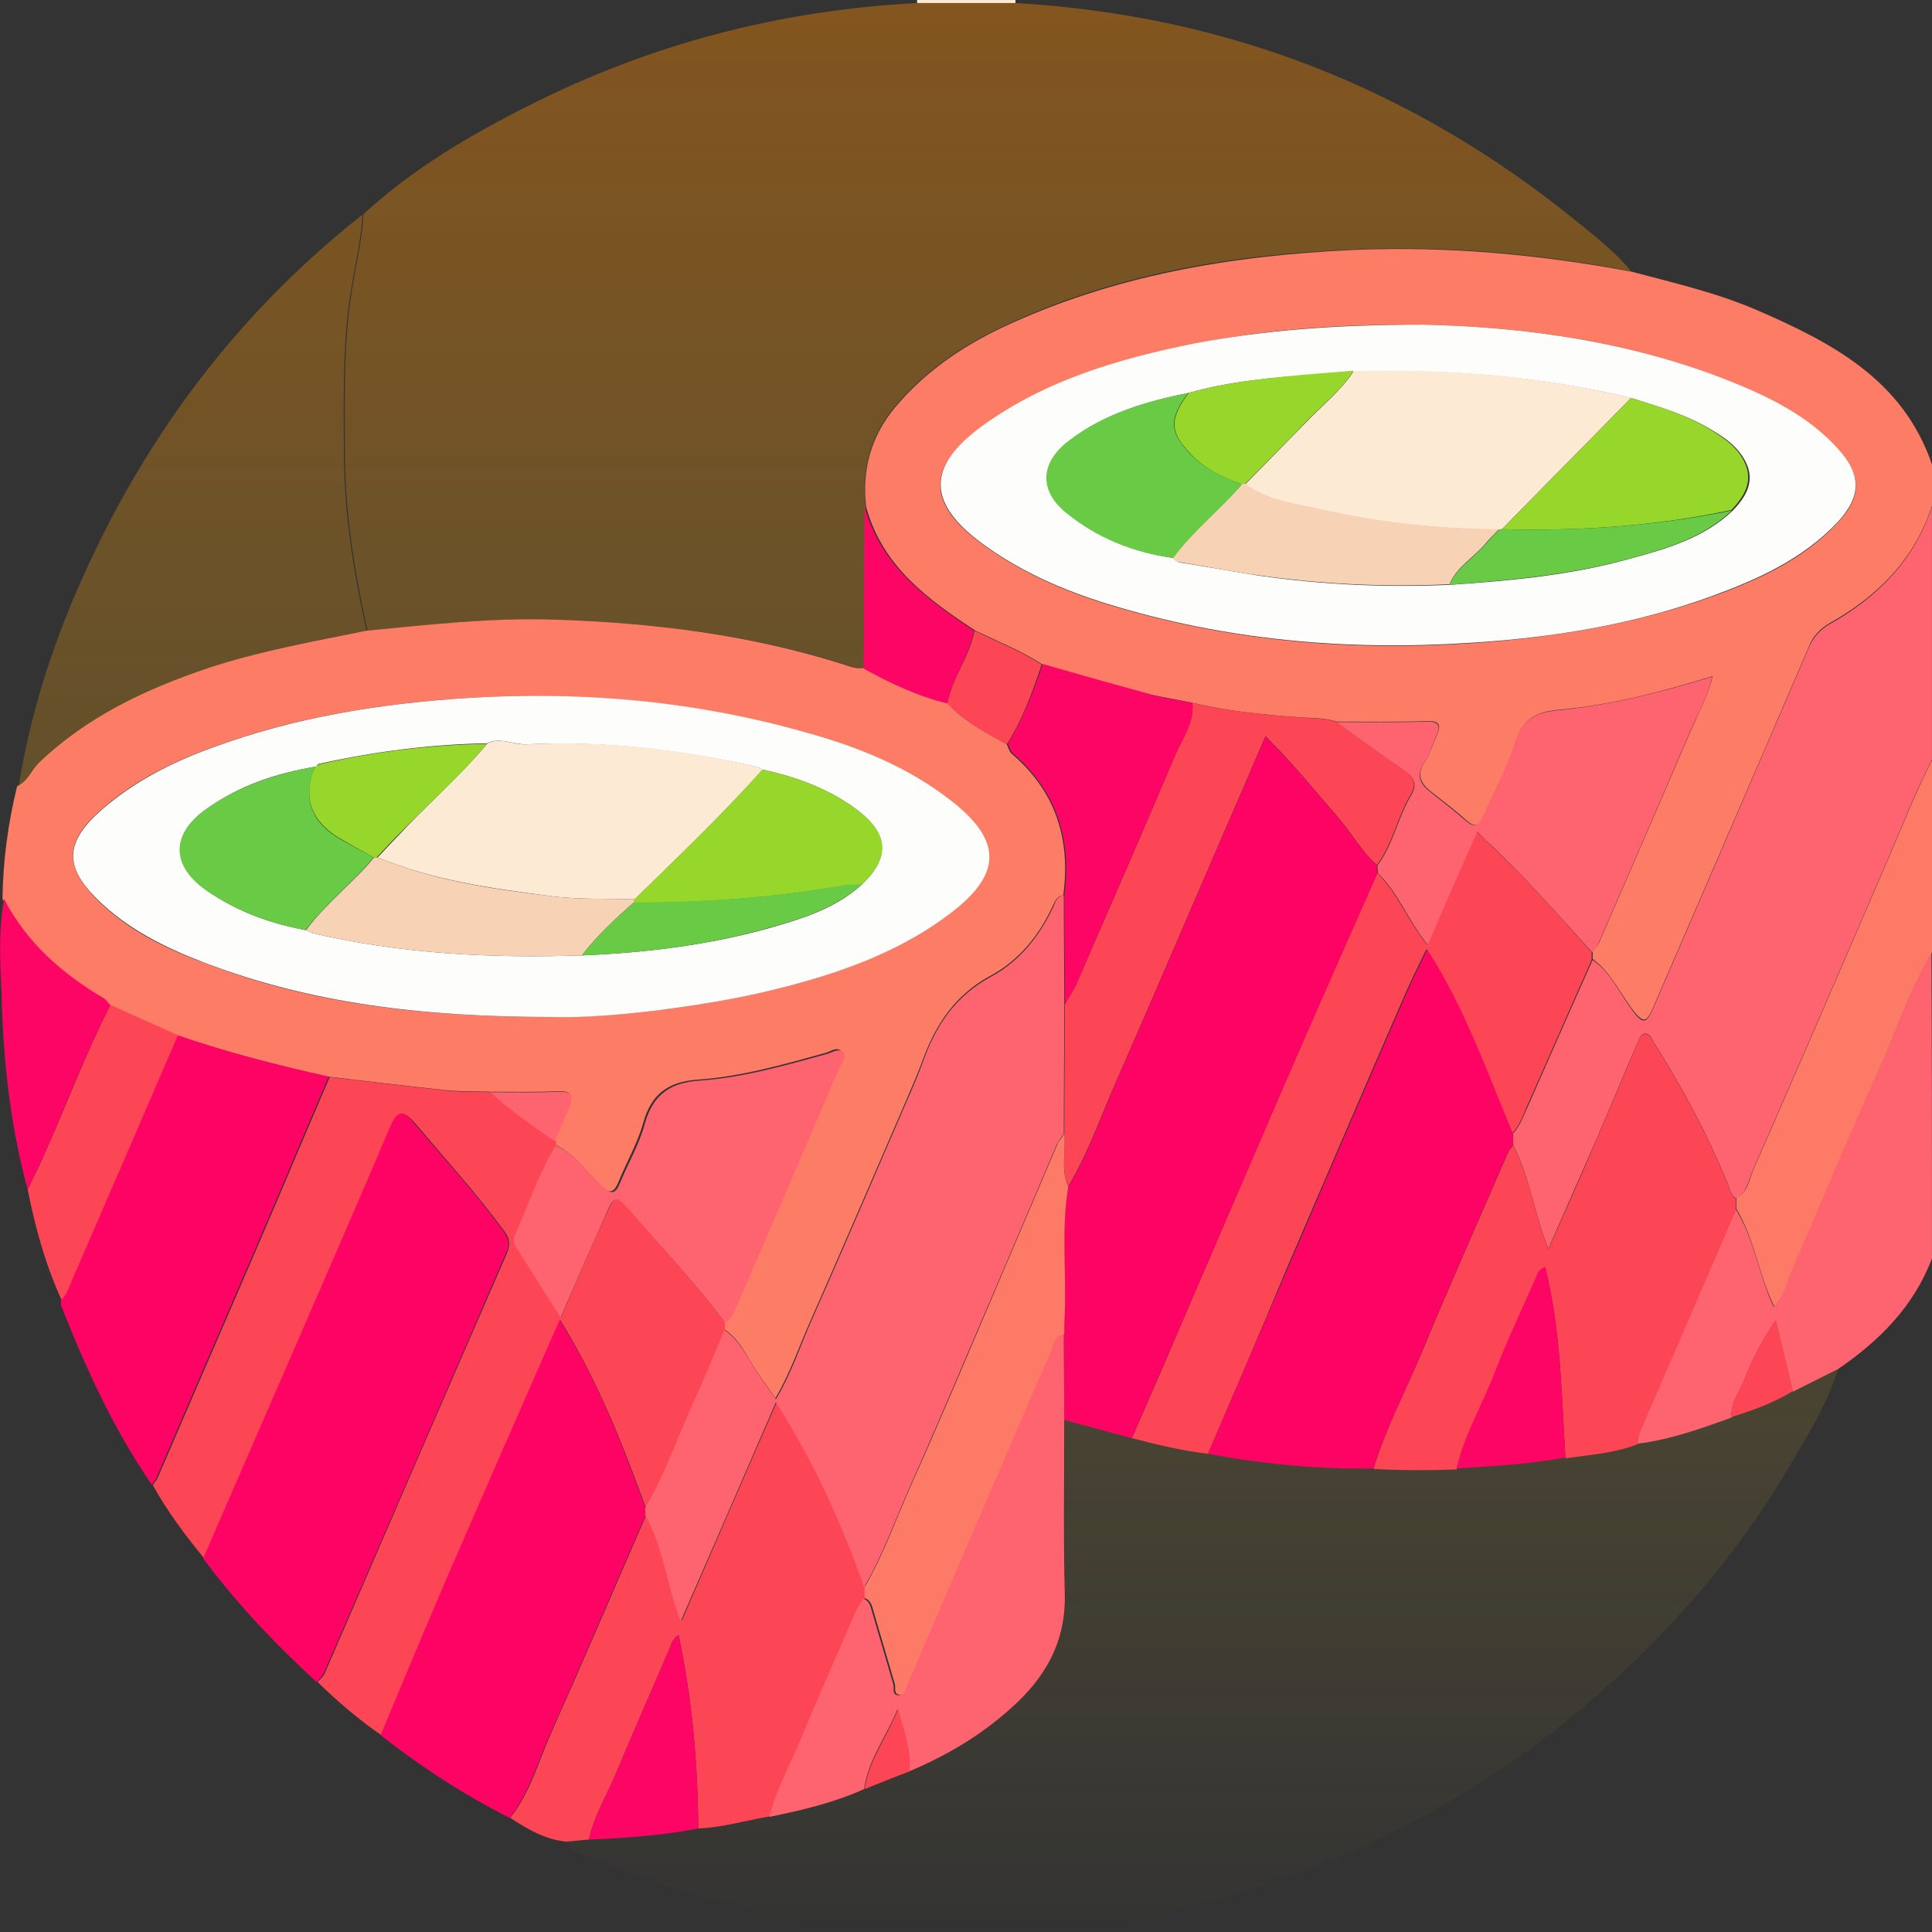 <svg width="70" height="70" viewBox="0 0 70 70" fill="none" xmlns="http://www.w3.org/2000/svg">
<rect x="0" y="0" width="70" height="70" fill="#333333" stroke="none"/>
<g clip-path="url(#clip0_1756_4709)">
<path d="M70 16.832C70 17.326 70 17.838 70 18.332C69.361 20.272 68.027 21.607 66.292 22.577C65.945 22.778 65.689 23.053 65.543 23.419C64.429 26.017 63.314 28.596 62.2 31.176C61.433 32.951 60.666 34.726 59.898 36.5C59.643 37.086 59.533 37.067 59.131 36.555C58.675 35.933 58.346 35.219 57.706 34.744C57.706 34.652 57.706 34.561 57.706 34.469C57.779 34.36 57.889 34.268 57.944 34.14C59.058 31.579 60.172 29.017 61.269 26.456C61.542 25.834 61.871 25.23 62.054 24.498C60.154 25.084 58.309 25.559 56.409 25.724C55.642 25.797 55.167 26.072 54.911 26.895C54.619 27.828 54.144 28.688 53.742 29.584C53.596 29.914 53.45 30.005 53.14 29.731C52.738 29.365 52.299 29.035 51.879 28.706C51.495 28.413 51.295 28.084 51.623 27.608C51.806 27.334 51.897 26.986 52.044 26.675C52.208 26.309 52.208 26.108 51.697 26.127C50.6 26.163 49.504 26.145 48.427 26.145C48.043 26.017 47.623 26.017 47.221 25.998C45.869 25.907 44.536 25.779 43.221 25.468C42.618 25.34 42.015 25.248 41.43 25.102C40.206 24.773 38.983 24.425 37.777 24.077C37.01 23.583 36.151 23.236 35.347 22.852C33.612 21.717 31.968 20.51 31.383 18.369C31.219 17.015 31.566 15.789 32.443 14.746C33.502 13.484 34.836 12.569 36.297 11.874C40.334 9.971 44.627 9.258 49.029 9.056C52.427 8.91 55.788 9.221 59.113 9.843C60.629 10.246 62.145 10.593 63.607 11.215C66.31 12.386 68.941 13.722 70 16.832ZM51.587 11.764C48.189 11.746 45.723 11.966 43.294 12.46C40.553 13.008 37.905 13.777 35.603 15.442C33.557 16.905 33.557 18.241 35.603 19.723C36.973 20.729 38.526 21.406 40.133 21.9C44.426 23.217 48.81 23.602 53.267 23.309C56.263 23.108 59.186 22.632 61.999 21.626C63.68 21.022 65.305 20.29 66.548 18.973C67.479 18.003 67.461 17.198 66.548 16.228C65.653 15.277 64.557 14.637 63.388 14.124C59.35 12.331 55.058 11.837 51.587 11.764Z" fill="#FD7C66"/>
<path d="M57.705 34.781C58.362 35.238 58.673 35.97 59.129 36.592C59.513 37.104 59.641 37.122 59.897 36.537C60.664 34.762 61.431 32.987 62.198 31.213C63.313 28.633 64.427 26.035 65.541 23.455C65.706 23.089 65.943 22.815 66.29 22.614C68.026 21.644 69.359 20.29 69.998 18.369C69.998 21.424 69.998 24.48 69.998 27.535C69.377 28.724 68.902 29.969 68.373 31.195C66.747 34.945 65.139 38.696 63.495 42.428C63.349 42.776 63.294 43.233 62.892 43.416C62.71 43.288 62.673 43.087 62.6 42.886C61.87 41.111 60.974 39.428 59.951 37.818C59.86 37.671 59.805 37.433 59.586 37.452C59.403 37.488 59.367 37.726 59.294 37.873C58.782 39.043 58.307 40.214 57.796 41.385C57.248 42.629 56.7 43.873 56.097 45.246C55.567 43.91 55.421 42.611 54.818 41.477C54.818 41.349 54.818 41.202 54.818 41.074C55.092 40.782 55.202 40.416 55.366 40.068C56.152 38.293 56.919 36.537 57.705 34.781Z" fill="#FD646F"/>
<path d="M69.999 45.593C69.341 47.331 68.099 48.576 66.601 49.6C66.053 49.875 65.505 50.149 64.957 50.423C64.756 49.563 64.537 48.704 64.336 47.844C63.843 48.557 63.477 49.271 63.185 50.021C63.02 50.46 62.673 50.844 62.746 51.356C61.632 51.759 60.518 52.161 59.331 52.308C59.312 52.088 59.404 51.905 59.477 51.722C60.609 49.088 61.76 46.453 62.893 43.819C63.569 44.898 63.715 46.179 64.263 47.35C64.628 46.965 64.683 46.526 64.865 46.142C65.998 43.544 67.076 40.928 68.245 38.348C68.829 37.068 69.25 35.732 69.98 34.524C69.999 38.202 69.999 41.898 69.999 45.593Z" fill="#FD646F"/>
<path d="M70 34.506C69.269 35.714 68.831 37.049 68.264 38.33C67.095 40.91 66.017 43.526 64.885 46.124C64.721 46.508 64.647 46.947 64.282 47.331C63.716 46.179 63.57 44.88 62.912 43.8C62.912 43.672 62.912 43.526 62.912 43.398C63.332 43.197 63.369 42.758 63.515 42.41C65.159 38.678 66.766 34.927 68.392 31.176C68.922 29.95 69.397 28.706 70.018 27.517C70 29.841 70 32.164 70 34.506Z" fill="#FD7B66"/>
<path d="M36.791 0C36.791 0.037 36.791 0.073 36.791 0.11C35.603 0.11 34.416 0.11 33.228 0.11C33.228 0.073 33.228 0.037 33.228 0C34.416 0 35.603 0 36.791 0Z" fill="#FDEAD5"/>
<path d="M13.279 22.852C15.544 22.632 17.791 22.376 20.056 22.449C23.655 22.559 27.198 22.998 30.633 24.096C30.852 24.169 31.053 24.242 31.29 24.205C32.258 24.736 33.245 25.212 34.323 25.468C34.925 26.145 35.711 26.529 36.478 26.968C36.533 27.078 36.569 27.243 36.661 27.316C38.25 28.67 38.798 30.408 38.524 32.439C38.305 32.457 38.232 32.64 38.159 32.786C37.666 33.884 36.917 34.799 35.894 35.348C34.615 36.043 33.921 37.086 33.446 38.366C33.263 38.879 33.044 39.373 32.825 39.885C31.674 42.556 30.523 45.227 29.354 47.88C28.952 48.777 28.642 49.728 28.093 50.661C27.82 50.259 27.6 49.966 27.381 49.637C27.034 49.106 26.797 48.521 26.23 48.155C26.23 48.063 26.23 47.972 26.23 47.88C26.468 47.77 26.523 47.551 26.614 47.331C27.856 44.441 29.116 41.532 30.359 38.641C30.432 38.458 30.669 38.293 30.486 38.092C30.322 37.909 30.103 38.092 29.92 38.147C28.386 38.568 26.87 39.007 25.28 39.117C24.221 39.19 23.6 39.629 23.308 40.672C23.107 41.404 22.705 42.099 22.412 42.812C22.248 43.215 22.084 43.288 21.755 42.94C21.225 42.428 20.787 41.77 20.074 41.459C20.074 41.422 20.074 41.367 20.074 41.33C20.257 40.928 20.439 40.507 20.604 40.105C20.75 39.739 20.75 39.519 20.239 39.537C19.417 39.574 18.576 39.556 17.754 39.556C17.224 39.537 16.713 39.556 16.183 39.501C14.74 39.354 13.315 39.172 11.872 39.007C10.027 38.586 8.2 38.129 6.392 37.507C5.57 37.141 4.766 36.775 3.944 36.409C3.871 36.336 3.798 36.226 3.707 36.171C2.191 35.274 0.912 34.158 0.09 32.567C0.108 31.195 0.291 29.822 0.62 28.487C1.003 28.322 1.131 27.919 1.405 27.645C3.159 25.962 5.278 24.974 7.543 24.205C9.443 23.583 11.361 23.236 13.279 22.852ZM20.056 36.848C20.969 36.866 22.65 36.775 24.33 36.537C25.408 36.391 26.486 36.208 27.546 35.97C29.975 35.403 32.331 34.652 34.359 33.134C36.314 31.67 36.314 30.444 34.377 28.962C32.861 27.791 31.108 27.078 29.281 26.566C25.262 25.431 21.17 25.029 16.987 25.285C13.79 25.486 10.667 25.98 7.652 27.096C6.191 27.627 4.803 28.322 3.634 29.365C2.373 30.481 2.318 31.359 3.469 32.548C4.565 33.664 5.935 34.341 7.36 34.872C11.196 36.354 15.197 36.848 20.056 36.848Z" fill="#FD7C66"/>
<path d="M26.268 47.917C26.268 48.008 26.268 48.1 26.268 48.191C25.94 48.96 25.647 49.746 25.282 50.497C24.643 51.869 24.168 53.314 23.401 54.632C22.56 52.308 21.647 50.003 20.295 47.825C18.962 50.899 17.646 53.863 16.349 56.845C15.491 58.84 14.65 60.852 13.81 62.865C12.988 62.297 12.221 61.639 11.508 60.944C11.6 60.834 11.71 60.761 11.764 60.633C13.956 55.565 16.148 50.497 18.359 45.429C18.487 45.118 18.487 44.898 18.286 44.624C17.281 43.252 16.13 41.989 15.034 40.69C14.632 40.233 14.431 40.233 14.176 40.818C13.079 43.398 11.965 45.959 10.851 48.521C9.7 51.174 8.549 53.808 7.398 56.461C6.704 55.62 6.065 54.76 5.535 53.808C5.59 53.717 5.681 53.625 5.718 53.534C6.887 50.826 8.056 48.118 9.225 45.41C10.139 43.288 11.034 41.147 11.947 39.025C13.39 39.19 14.815 39.373 16.258 39.519C16.77 39.574 17.299 39.556 17.829 39.574C18.541 40.251 19.363 40.782 20.149 41.349C20.149 41.385 20.149 41.44 20.149 41.477C19.564 42.501 19.181 43.617 18.688 44.697C18.614 44.843 18.614 45.026 18.706 45.154C19.217 45.977 19.747 46.783 20.332 47.716C20.916 46.362 21.428 45.154 21.976 43.965C22.286 43.288 22.359 43.288 22.816 43.819C23.967 45.172 25.191 46.49 26.268 47.917Z" fill="#FC4655"/>
<g opacity="0.4">
<path d="M33.228 0.11C34.416 0.11 35.603 0.11 36.791 0.11C44.426 0.549 51.203 3.202 57.14 8.032C57.816 8.581 58.529 9.13 59.095 9.825C55.752 9.185 52.391 8.892 49.011 9.038C44.609 9.221 40.298 9.935 36.279 11.856C34.818 12.551 33.484 13.466 32.425 14.728C31.548 15.771 31.201 16.997 31.365 18.351C31.347 20.308 31.347 22.248 31.329 24.205C31.091 24.26 30.89 24.169 30.671 24.096C27.237 22.998 23.693 22.559 20.094 22.449C17.829 22.376 15.564 22.632 13.317 22.852C12.842 20.711 12.495 18.552 12.495 16.338C12.495 14.435 12.44 12.533 12.733 10.63C12.879 9.679 13.116 8.727 13.171 7.757C14.961 6.111 17.044 4.885 19.199 3.806C23.583 1.592 28.278 0.366 33.228 0.11Z" fill="url(#paint0_linear_1756_4709)"/>
<path d="M59.332 52.29C60.52 52.143 61.634 51.759 62.748 51.338C63.515 51.1 64.264 50.826 64.959 50.405C65.507 50.131 66.055 49.856 66.603 49.582C66.201 50.881 65.488 52.015 64.812 53.168C63.077 56.113 60.885 58.693 58.364 60.98C55.149 63.889 51.514 66.14 47.477 67.695C44.755 68.738 41.942 69.451 39.056 69.78C36.59 70.073 34.123 70.037 31.639 69.835C28.132 69.543 24.771 68.664 21.519 67.347C21.154 67.201 20.715 67.127 20.514 66.725C20.788 66.707 21.062 66.67 21.336 66.652C22.67 66.615 23.985 66.524 25.3 66.249C26.177 66.213 27.036 65.975 27.894 65.81C29.064 65.591 30.233 65.298 31.329 64.804C31.877 64.584 32.406 64.383 32.954 64.164C34.306 63.596 35.567 62.865 36.644 61.877C37.868 60.779 38.654 59.462 38.599 57.705C38.526 55.619 38.581 53.515 38.581 51.411C39.403 51.631 40.206 51.85 41.029 52.07C41.942 52.326 42.855 52.527 43.787 52.637C45.76 53.003 47.769 53.204 49.779 53.186C50.783 53.241 51.788 53.241 52.811 53.168C54.126 53.095 55.46 53.021 56.757 52.765C57.597 52.674 58.492 52.619 59.332 52.29Z" fill="url(#paint1_linear_1756_4709)"/>
<path d="M13.28 22.852C11.362 23.218 9.444 23.583 7.599 24.205C5.334 24.974 3.215 25.962 1.461 27.645C1.187 27.919 1.059 28.322 0.676 28.487C1.151 25.523 2.119 22.705 3.416 20.016C5.718 15.204 8.933 11.087 13.134 7.776C13.079 8.745 12.842 9.697 12.696 10.648C12.403 12.551 12.458 14.454 12.458 16.357C12.458 18.552 12.805 20.711 13.28 22.852Z" fill="url(#paint2_linear_1756_4709)"/>
</g>
<path d="M7.361 56.461C8.512 53.808 9.663 51.174 10.814 48.521C11.928 45.959 13.042 43.398 14.139 40.818C14.394 40.214 14.613 40.214 14.997 40.69C16.093 41.989 17.244 43.233 18.249 44.624C18.45 44.916 18.468 45.136 18.322 45.429C16.13 50.497 13.938 55.565 11.727 60.633C11.672 60.742 11.563 60.834 11.472 60.944C9.974 59.571 8.567 58.089 7.361 56.461Z" fill="#FD0464"/>
<path d="M27.894 65.81C27.035 65.957 26.177 66.213 25.3 66.249C25.282 63.889 25.081 61.566 24.588 59.242C24.368 59.37 24.314 59.59 24.241 59.773C23.583 61.291 22.925 62.81 22.286 64.328C21.957 65.097 21.519 65.81 21.336 66.652C21.062 66.67 20.788 66.707 20.514 66.725C19.747 66.652 19.107 66.268 18.486 65.865C19.217 64.95 19.509 63.816 19.984 62.755C21.153 60.139 22.268 57.522 23.419 54.888C24.076 56.04 24.204 57.394 24.697 58.73C25.866 56.04 26.962 53.497 28.15 50.789C29.538 53.003 30.543 55.199 31.346 57.486C31.346 57.614 31.346 57.76 31.346 57.888C31.237 58.053 31.109 58.217 31.036 58.4C30.36 59.937 29.684 61.474 29.045 63.029C28.625 63.962 28.131 64.841 27.894 65.81Z" fill="#FC4655"/>
<path d="M23.4 54.888C22.249 57.504 21.134 60.139 19.965 62.755C19.49 63.798 19.198 64.932 18.467 65.865C16.805 65.023 15.252 64.017 13.791 62.865C14.631 60.852 15.472 58.84 16.33 56.845C17.627 53.863 18.924 50.899 20.276 47.825C21.646 50.003 22.541 52.308 23.381 54.631C23.4 54.723 23.4 54.796 23.4 54.888Z" fill="#FD0464"/>
<path d="M11.911 39.007C10.998 41.129 10.103 43.27 9.189 45.392C8.02 48.1 6.851 50.808 5.682 53.515C5.645 53.625 5.554 53.698 5.499 53.79C4.111 51.777 3.106 49.563 2.211 47.295C2.193 47.24 2.211 47.167 2.211 47.094C2.412 46.892 2.485 46.636 2.595 46.38C3.874 43.416 5.152 40.452 6.431 37.507C8.239 38.129 10.066 38.604 11.911 39.007Z" fill="#FD0464"/>
<path d="M6.448 37.507C5.169 40.471 3.89 43.434 2.611 46.38C2.502 46.636 2.429 46.892 2.228 47.094C1.643 45.813 1.278 44.477 1.004 43.105C1.223 42.629 1.461 42.172 1.662 41.696C2.447 39.94 3.123 38.129 4 36.409C4.803 36.775 5.626 37.141 6.448 37.507Z" fill="#FC4655"/>
<path d="M4 36.409C3.124 38.129 2.429 39.94 1.662 41.696C1.443 42.172 1.224 42.629 1.005 43.105C0.365 40.763 0.109 38.366 0.055 35.97C-0 34.835 -0.055 33.701 0.146 32.567C0.968 34.158 2.247 35.274 3.763 36.171C3.854 36.226 3.909 36.336 4 36.409Z" fill="#FD0564"/>
<path d="M51.587 11.764C55.039 11.837 59.332 12.331 63.387 14.106C64.556 14.618 65.671 15.259 66.547 16.21C67.461 17.18 67.461 17.985 66.547 18.954C65.287 20.272 63.661 21.004 61.999 21.607C59.186 22.632 56.245 23.108 53.267 23.291C48.792 23.583 44.408 23.199 40.133 21.882C38.526 21.388 36.973 20.711 35.603 19.705C33.575 18.223 33.575 16.887 35.603 15.423C37.904 13.758 40.572 12.99 43.293 12.441C45.741 11.984 48.189 11.764 51.587 11.764ZM43.074 14.234C41.54 14.545 40.023 14.984 38.763 15.954C37.703 16.759 37.649 17.765 38.635 18.57C39.768 19.485 41.083 20.016 42.526 20.217C42.599 20.363 42.727 20.382 42.873 20.4C43.786 20.546 44.7 20.711 45.613 20.857C47.915 21.187 50.235 21.296 52.573 21.187C54.747 21.04 56.921 20.839 59.021 20.253C60.373 19.888 61.725 19.503 62.784 18.497C63.479 17.784 63.57 17.18 63.113 16.503C62.839 16.1 62.437 15.826 62.035 15.588C61.14 15.039 60.136 14.746 59.149 14.435C55.843 13.63 52.482 13.374 49.102 13.466C48.646 13.502 48.207 13.539 47.751 13.575C46.143 13.667 44.572 13.813 43.074 14.234Z" fill="#FDFDFC"/>
<path d="M43.768 52.674C42.837 52.564 41.923 52.344 41.01 52.107C41.539 50.899 42.069 49.692 42.581 48.484C43.987 45.227 45.376 41.971 46.782 38.732C47.805 36.354 48.865 33.994 49.906 31.634C50.655 32.384 51.02 33.39 51.714 34.232C52.336 32.823 52.902 31.506 53.505 30.133C53.742 30.353 53.925 30.536 54.089 30.701C55.368 31.89 56.5 33.207 57.669 34.506C57.669 34.597 57.669 34.689 57.669 34.781C56.884 36.537 56.117 38.312 55.331 40.068C55.185 40.416 55.057 40.8 54.783 41.074C54.564 40.562 54.363 40.031 54.144 39.519C53.431 37.781 52.719 36.043 51.678 34.396C51.386 35 51.111 35.549 50.874 36.098C49.449 39.373 48.043 42.648 46.636 45.923C45.704 48.173 44.736 50.423 43.768 52.674Z" fill="#FC4655"/>
<path d="M57.688 34.506C56.519 33.225 55.368 31.89 54.108 30.701C53.925 30.536 53.742 30.353 53.523 30.133C52.92 31.506 52.336 32.823 51.733 34.232C51.039 33.39 50.673 32.365 49.924 31.634C49.924 31.542 49.906 31.451 49.906 31.359C50.491 30.591 50.637 29.621 51.13 28.816C51.367 28.413 51.24 28.176 50.874 27.919C50.034 27.352 49.23 26.749 48.408 26.163C49.504 26.163 50.6 26.181 51.678 26.145C52.19 26.127 52.19 26.346 52.025 26.694C51.879 27.005 51.806 27.352 51.605 27.627C51.276 28.121 51.477 28.432 51.861 28.724C52.281 29.054 52.719 29.401 53.121 29.749C53.413 30.005 53.578 29.914 53.724 29.603C54.108 28.706 54.601 27.846 54.893 26.913C55.149 26.09 55.624 25.816 56.391 25.742C58.291 25.559 60.136 25.102 62.036 24.517C61.871 25.248 61.524 25.852 61.25 26.474C60.154 29.036 59.04 31.597 57.925 34.158C57.871 34.286 57.779 34.396 57.688 34.506Z" fill="#FD646F"/>
<path d="M48.39 26.145C49.212 26.73 50.015 27.334 50.856 27.901C51.221 28.157 51.349 28.395 51.111 28.798C50.618 29.603 50.472 30.572 49.888 31.341C49.34 30.865 48.992 30.206 48.517 29.658C47.659 28.67 46.837 27.645 45.85 26.675C45.467 27.554 45.138 28.34 44.791 29.127C43.348 32.457 41.923 35.805 40.462 39.135C39.895 40.416 39.439 41.751 38.708 42.977C38.416 42.355 38.635 41.696 38.562 41.056C38.562 39.501 38.58 37.946 38.58 36.391C38.708 36.153 38.872 35.933 38.982 35.695C40.188 32.914 41.411 30.133 42.599 27.316C42.855 26.73 43.275 26.163 43.202 25.468C44.517 25.779 45.85 25.907 47.202 25.998C47.604 26.035 48.006 26.017 48.39 26.145Z" fill="#FC4655"/>
<path d="M43.203 25.468C43.276 26.181 42.856 26.73 42.601 27.316C41.413 30.115 40.189 32.896 38.984 35.695C38.874 35.933 38.71 36.171 38.582 36.391C38.582 35.073 38.563 33.756 38.563 32.42C38.837 30.39 38.271 28.651 36.7 27.297C36.609 27.224 36.572 27.06 36.518 26.95C37.066 26.035 37.449 25.065 37.778 24.059C39.002 24.407 40.208 24.754 41.431 25.084C41.998 25.267 42.601 25.358 43.203 25.468Z" fill="#FD0564"/>
<path d="M34.323 25.486C33.246 25.23 32.259 24.754 31.291 24.224C31.309 22.266 31.309 20.327 31.328 18.369C31.93 20.51 33.574 21.717 35.291 22.852C35.109 23.785 34.506 24.553 34.323 25.486Z" fill="#FD0564"/>
<path d="M34.324 25.486C34.507 24.553 35.128 23.785 35.311 22.852C36.133 23.254 36.973 23.583 37.74 24.077C37.411 25.084 37.046 26.072 36.48 26.968C35.712 26.547 34.927 26.145 34.324 25.486Z" fill="#FC4655"/>
<path d="M43.768 52.674C44.736 50.423 45.704 48.173 46.672 45.923C48.079 42.648 49.485 39.373 50.91 36.098C51.148 35.549 51.422 35 51.714 34.396C52.755 36.043 53.486 37.781 54.18 39.519C54.399 40.05 54.6 40.562 54.819 41.074C54.819 41.202 54.819 41.349 54.819 41.477C54.764 41.568 54.673 41.66 54.637 41.751C53.595 44.148 52.536 46.526 51.531 48.941C50.947 50.368 50.216 51.741 49.759 53.204C47.732 53.241 45.74 53.04 43.768 52.674Z" fill="#FD0464"/>
<path d="M49.76 53.223C50.216 51.741 50.947 50.368 51.532 48.96C52.536 46.545 53.596 44.166 54.637 41.77C54.674 41.66 54.765 41.587 54.82 41.495C55.423 42.629 55.569 43.928 56.099 45.264C56.72 43.873 57.268 42.648 57.797 41.404C58.309 40.233 58.784 39.062 59.295 37.891C59.368 37.726 59.405 37.488 59.587 37.47C59.788 37.433 59.861 37.69 59.953 37.836C60.976 39.446 61.871 41.129 62.602 42.904C62.675 43.087 62.711 43.306 62.894 43.434C62.894 43.562 62.894 43.709 62.894 43.837C61.761 46.471 60.629 49.106 59.478 51.741C59.405 51.924 59.295 52.107 59.332 52.326C58.492 52.656 57.596 52.71 56.72 52.839C56.573 50.533 56.555 48.21 55.989 45.941C55.733 46.032 55.697 46.197 55.642 46.343C55.149 47.459 54.619 48.575 54.18 49.71C53.724 50.899 53.066 51.997 52.774 53.241C51.769 53.278 50.764 53.278 49.76 53.223Z" fill="#FC4655"/>
<path d="M64.959 50.405C64.265 50.826 63.516 51.1 62.749 51.338C62.676 50.826 63.004 50.442 63.187 50.003C63.479 49.252 63.845 48.539 64.338 47.825C64.539 48.685 64.758 49.545 64.959 50.405Z" fill="#FC4655"/>
<path d="M38.707 42.995C39.438 41.788 39.895 40.452 40.461 39.153C41.922 35.823 43.347 32.475 44.79 29.145C45.137 28.359 45.466 27.572 45.85 26.694C46.836 27.663 47.677 28.688 48.517 29.676C48.992 30.225 49.339 30.865 49.887 31.359C49.887 31.451 49.887 31.542 49.905 31.634C48.864 33.994 47.823 36.354 46.782 38.732C45.375 41.989 43.987 45.227 42.58 48.484C42.05 49.692 41.539 50.899 41.009 52.107C40.187 51.887 39.383 51.667 38.561 51.448C38.561 50.405 38.543 49.362 38.543 48.338C38.543 48.081 38.561 47.844 38.561 47.588C38.634 46.051 38.433 44.514 38.707 42.995Z" fill="#FD0464"/>
<path d="M38.543 48.319C38.543 49.362 38.561 50.405 38.561 51.43C38.561 53.534 38.525 55.619 38.58 57.724C38.634 59.48 37.867 60.797 36.625 61.895C35.529 62.883 34.287 63.615 32.935 64.182C33.008 63.413 32.734 62.7 32.515 61.931C32.131 62.901 31.455 63.743 31.309 64.822C30.213 65.316 29.044 65.591 27.875 65.829C28.113 64.859 28.606 63.981 28.989 63.066C29.629 61.511 30.323 59.974 30.98 58.437C31.053 58.254 31.181 58.089 31.291 57.925C31.51 58.016 31.547 58.218 31.602 58.419C31.857 59.297 32.113 60.157 32.369 61.035C32.405 61.181 32.314 61.401 32.533 61.419C32.734 61.438 32.734 61.236 32.807 61.09C34.542 57.047 36.278 53.003 38.032 48.96C38.178 48.685 38.196 48.374 38.543 48.319Z" fill="#FD646F"/>
<path d="M21.336 66.652C21.519 65.829 21.957 65.097 22.286 64.328C22.925 62.81 23.583 61.291 24.24 59.773C24.314 59.59 24.368 59.388 24.587 59.242C25.081 61.566 25.282 63.889 25.3 66.249C23.985 66.505 22.669 66.597 21.336 66.652Z" fill="#FD0564"/>
<path d="M52.773 53.204C53.066 51.96 53.723 50.862 54.18 49.673C54.618 48.539 55.148 47.423 55.641 46.307C55.696 46.16 55.733 45.996 55.989 45.904C56.555 48.191 56.573 50.497 56.719 52.802C55.422 53.058 54.107 53.113 52.773 53.204Z" fill="#FD0564"/>
<path d="M31.328 64.822C31.474 63.761 32.15 62.919 32.534 61.931C32.753 62.682 33.027 63.413 32.954 64.182C32.406 64.383 31.876 64.603 31.328 64.822Z" fill="#FC4655"/>
<path d="M20.058 36.848C15.217 36.848 11.217 36.336 7.381 34.872C5.956 34.323 4.586 33.646 3.49 32.548C2.321 31.377 2.376 30.499 3.654 29.365C4.842 28.322 6.212 27.627 7.673 27.096C10.687 25.98 13.811 25.486 17.008 25.285C21.173 25.029 25.283 25.413 29.302 26.566C31.128 27.078 32.882 27.791 34.398 28.962C36.334 30.444 36.334 31.67 34.38 33.134C32.352 34.652 29.996 35.403 27.566 35.97C26.507 36.208 25.429 36.391 24.351 36.537C22.652 36.775 20.972 36.885 20.058 36.848ZM11.473 27.773C10.03 28.011 8.678 28.45 7.49 29.31C6.193 30.225 6.212 31.377 7.509 32.274C8.586 33.024 9.792 33.463 11.089 33.701C11.162 33.738 11.254 33.792 11.326 33.811C14.542 34.561 17.793 34.726 21.081 34.616C23.365 34.524 25.611 34.25 27.804 33.646C29.027 33.298 30.251 32.933 31.22 32.054C32.224 31.103 32.206 30.261 31.128 29.401C30.087 28.596 28.881 28.157 27.621 27.883C27.566 27.846 27.511 27.81 27.438 27.791C24.698 27.169 21.922 26.84 19.09 26.968C18.597 26.986 18.122 26.694 17.647 26.931C15.619 26.968 13.61 27.224 11.619 27.663C11.564 27.663 11.491 27.682 11.473 27.773Z" fill="#FDFDFC"/>
<path d="M38.543 32.439C38.543 33.756 38.561 35.073 38.561 36.409C38.561 37.964 38.543 39.519 38.543 41.074C38.451 41.202 38.36 41.33 38.287 41.477C37.648 42.977 37.008 44.477 36.369 45.977C35.255 48.557 34.177 51.155 33.026 53.735C32.46 54.997 32.003 56.315 31.309 57.504C30.505 55.217 29.519 53.022 28.112 50.808C26.943 53.515 25.829 56.059 24.66 58.748C24.148 57.394 24.038 56.059 23.381 54.906C23.381 54.815 23.381 54.723 23.381 54.632C24.148 53.314 24.623 51.869 25.262 50.497C25.61 49.746 25.92 48.96 26.249 48.191C26.797 48.557 27.053 49.143 27.4 49.673C27.601 49.984 27.838 50.295 28.112 50.698C28.66 49.783 28.971 48.832 29.372 47.917C30.542 45.264 31.692 42.593 32.843 39.922C33.062 39.428 33.282 38.915 33.464 38.403C33.939 37.104 34.633 36.08 35.912 35.384C36.935 34.835 37.684 33.902 38.177 32.823C38.25 32.64 38.323 32.457 38.543 32.439Z" fill="#FD646F"/>
<path d="M26.269 47.917C25.191 46.49 23.967 45.172 22.798 43.837C22.342 43.306 22.25 43.306 21.958 43.983C21.428 45.172 20.898 46.38 20.314 47.734C19.711 46.801 19.2 45.977 18.688 45.172C18.597 45.026 18.597 44.861 18.67 44.715C19.145 43.636 19.529 42.52 20.131 41.495C20.844 41.824 21.264 42.465 21.812 42.977C22.159 43.306 22.305 43.252 22.47 42.849C22.762 42.135 23.164 41.459 23.365 40.708C23.657 39.666 24.278 39.226 25.337 39.153C26.927 39.043 28.443 38.604 29.977 38.184C30.16 38.129 30.379 37.964 30.544 38.129C30.708 38.312 30.489 38.495 30.416 38.678C29.174 41.587 27.931 44.477 26.671 47.368C26.561 47.588 26.506 47.807 26.269 47.917Z" fill="#FD646F"/>
<path d="M20.093 41.349C19.29 40.782 18.486 40.251 17.773 39.574C18.596 39.574 19.436 39.592 20.258 39.556C20.769 39.537 20.769 39.757 20.623 40.123C20.459 40.525 20.276 40.928 20.093 41.349Z" fill="#FD646F"/>
<path d="M31.327 57.504C32.021 56.315 32.478 54.997 33.044 53.735C34.195 51.173 35.273 48.575 36.387 45.977C37.026 44.477 37.666 42.977 38.305 41.477C38.36 41.33 38.469 41.221 38.561 41.074C38.634 41.715 38.414 42.373 38.707 42.995C38.451 44.514 38.634 46.051 38.579 47.587C38.561 47.844 38.561 48.081 38.561 48.338C38.214 48.393 38.177 48.704 38.086 48.941C36.332 52.985 34.597 57.028 32.861 61.072C32.806 61.218 32.788 61.419 32.587 61.401C32.368 61.383 32.459 61.145 32.423 61.017C32.167 60.139 31.911 59.279 31.656 58.4C31.601 58.199 31.564 57.998 31.345 57.906C31.309 57.778 31.327 57.632 31.327 57.504Z" fill="#FD7B66"/>
<path d="M49.047 13.447C52.444 13.356 55.787 13.612 59.094 14.417C57.541 16.009 55.97 17.582 54.417 19.174C54.381 19.174 54.344 19.192 54.308 19.192C52.152 19.174 50.015 18.954 47.914 18.479C46.964 18.259 45.941 18.168 45.119 17.546C45.832 16.814 46.544 16.1 47.256 15.368C47.859 14.728 48.572 14.179 49.047 13.447Z" fill="#FDEAD5"/>
<path d="M54.418 19.174C55.971 17.582 57.542 16.009 59.094 14.417C60.081 14.728 61.086 15.021 61.981 15.57C62.383 15.826 62.784 16.082 63.058 16.485C63.515 17.162 63.424 17.765 62.73 18.479C59.989 19.064 57.213 19.247 54.418 19.174Z" fill="#97D62B"/>
<path d="M45.12 17.527C45.941 18.149 46.946 18.241 47.914 18.46C50.015 18.936 52.152 19.156 54.308 19.174C54.144 19.357 53.961 19.522 53.796 19.723C53.376 20.217 52.773 20.546 52.518 21.168C50.198 21.278 47.878 21.168 45.558 20.839C44.645 20.711 43.731 20.528 42.818 20.382C42.672 20.363 42.544 20.345 42.471 20.199C43.201 19.211 44.188 18.442 44.973 17.527H45.028H45.12Z" fill="#F8D2B4"/>
<path d="M45.011 17.546C44.207 18.479 43.239 19.229 42.508 20.217C41.065 20.016 39.749 19.503 38.617 18.57C37.63 17.765 37.685 16.741 38.745 15.954C40.023 14.984 41.521 14.545 43.056 14.234C42.362 15.167 42.362 15.606 43.056 16.375C43.604 16.96 44.28 17.308 45.011 17.546Z" fill="#69CA45"/>
<path d="M45.01 17.546C44.279 17.308 43.603 16.96 43.073 16.375C42.379 15.625 42.379 15.167 43.073 14.234C44.59 13.813 46.142 13.667 47.695 13.539C48.152 13.502 48.59 13.466 49.047 13.429C48.572 14.179 47.859 14.71 47.257 15.35C46.562 16.082 45.832 16.796 45.119 17.527H45.065L45.01 17.546Z" fill="#97D62B"/>
<path d="M52.518 21.187C52.773 20.564 53.376 20.235 53.796 19.741C53.961 19.558 54.125 19.375 54.308 19.192C54.344 19.192 54.381 19.174 54.417 19.174C57.212 19.247 59.989 19.064 62.747 18.497C61.688 19.503 60.336 19.888 58.984 20.253C56.865 20.839 54.691 21.022 52.518 21.187Z" fill="#69CA45"/>
<path d="M17.664 26.931C18.157 26.694 18.614 27.005 19.107 26.968C21.92 26.822 24.697 27.151 27.455 27.791C27.51 27.81 27.565 27.846 27.638 27.883C26.158 29.529 24.569 31.048 22.998 32.585C21.957 32.548 20.916 32.603 19.874 32.457C17.755 32.182 15.673 31.89 13.682 31.066C13.919 30.829 14.138 30.572 14.376 30.335C15.435 29.182 16.641 28.157 17.664 26.931Z" fill="#FDEAD5"/>
<path d="M22.98 32.585C24.551 31.048 26.158 29.529 27.62 27.883C28.88 28.157 30.086 28.596 31.127 29.401C32.223 30.243 32.241 31.085 31.218 32.054C30.999 32.073 30.762 32.054 30.543 32.091C28.022 32.53 25.501 32.713 22.943 32.713C22.962 32.658 22.98 32.621 22.98 32.585Z" fill="#97D62B"/>
<path d="M22.98 32.585C22.98 32.622 22.98 32.658 22.962 32.695C22.286 33.298 21.628 33.902 21.08 34.616C17.792 34.726 14.54 34.561 11.325 33.811C11.234 33.792 11.161 33.738 11.088 33.701C11.8 32.731 12.787 32 13.554 31.066C13.591 31.066 13.627 31.066 13.682 31.066C15.673 31.89 17.755 32.201 19.874 32.457C20.897 32.603 21.939 32.548 22.98 32.585Z" fill="#F8D2B4"/>
<path d="M13.536 31.066C12.769 32 11.801 32.731 11.07 33.701C9.791 33.463 8.567 33.006 7.49 32.274C6.193 31.377 6.174 30.225 7.471 29.31C8.659 28.468 10.011 28.029 11.435 27.773C10.979 28.798 11.198 29.658 12.13 30.28C12.586 30.572 13.079 30.81 13.536 31.066Z" fill="#69CA45"/>
<path d="M13.536 31.066C13.061 30.792 12.586 30.554 12.129 30.261C11.198 29.621 10.978 28.779 11.435 27.755L11.453 27.773C11.508 27.737 11.563 27.718 11.618 27.682C13.609 27.224 15.618 26.986 17.646 26.95C16.641 28.157 15.436 29.2 14.34 30.335C14.102 30.572 13.883 30.829 13.645 31.066C13.627 31.066 13.591 31.066 13.536 31.066Z" fill="#97D62B"/>
<path d="M21.08 34.616C21.628 33.902 22.286 33.298 22.962 32.695C25.501 32.695 28.04 32.53 30.561 32.073C30.78 32.036 31.017 32.054 31.237 32.036C30.25 32.914 29.026 33.298 27.821 33.628C25.61 34.25 23.345 34.524 21.08 34.616Z" fill="#69CA45"/>
<path d="M11.635 27.682C11.58 27.718 11.525 27.737 11.471 27.773C11.489 27.682 11.562 27.663 11.635 27.682Z" fill="#69CA45"/>
</g>
<defs>
<linearGradient id="paint0_linear_1756_4709" x1="33.639" y1="0.11" x2="33.639" y2="69.993" gradientUnits="userSpaceOnUse">
<stop stop-color="#FB8700"/>
<stop offset="1" stop-color="#FDDE31" stop-opacity="0"/>
<stop offset="1" stop-color="#FB8700" stop-opacity="0"/>
</linearGradient>
<linearGradient id="paint1_linear_1756_4709" x1="33.639" y1="0.11" x2="33.639" y2="69.993" gradientUnits="userSpaceOnUse">
<stop stop-color="#FB8700"/>
<stop offset="1" stop-color="#FDDE31" stop-opacity="0"/>
<stop offset="1" stop-color="#FB8700" stop-opacity="0"/>
</linearGradient>
<linearGradient id="paint2_linear_1756_4709" x1="33.639" y1="0.11" x2="33.639" y2="69.993" gradientUnits="userSpaceOnUse">
<stop stop-color="#FB8700"/>
<stop offset="1" stop-color="#FDDE31" stop-opacity="0"/>
<stop offset="1" stop-color="#FB8700" stop-opacity="0"/>
</linearGradient>
<clipPath id="clip0_1756_4709">
<rect width="70" height="70" fill="white"/>
</clipPath>
</defs>
</svg>
